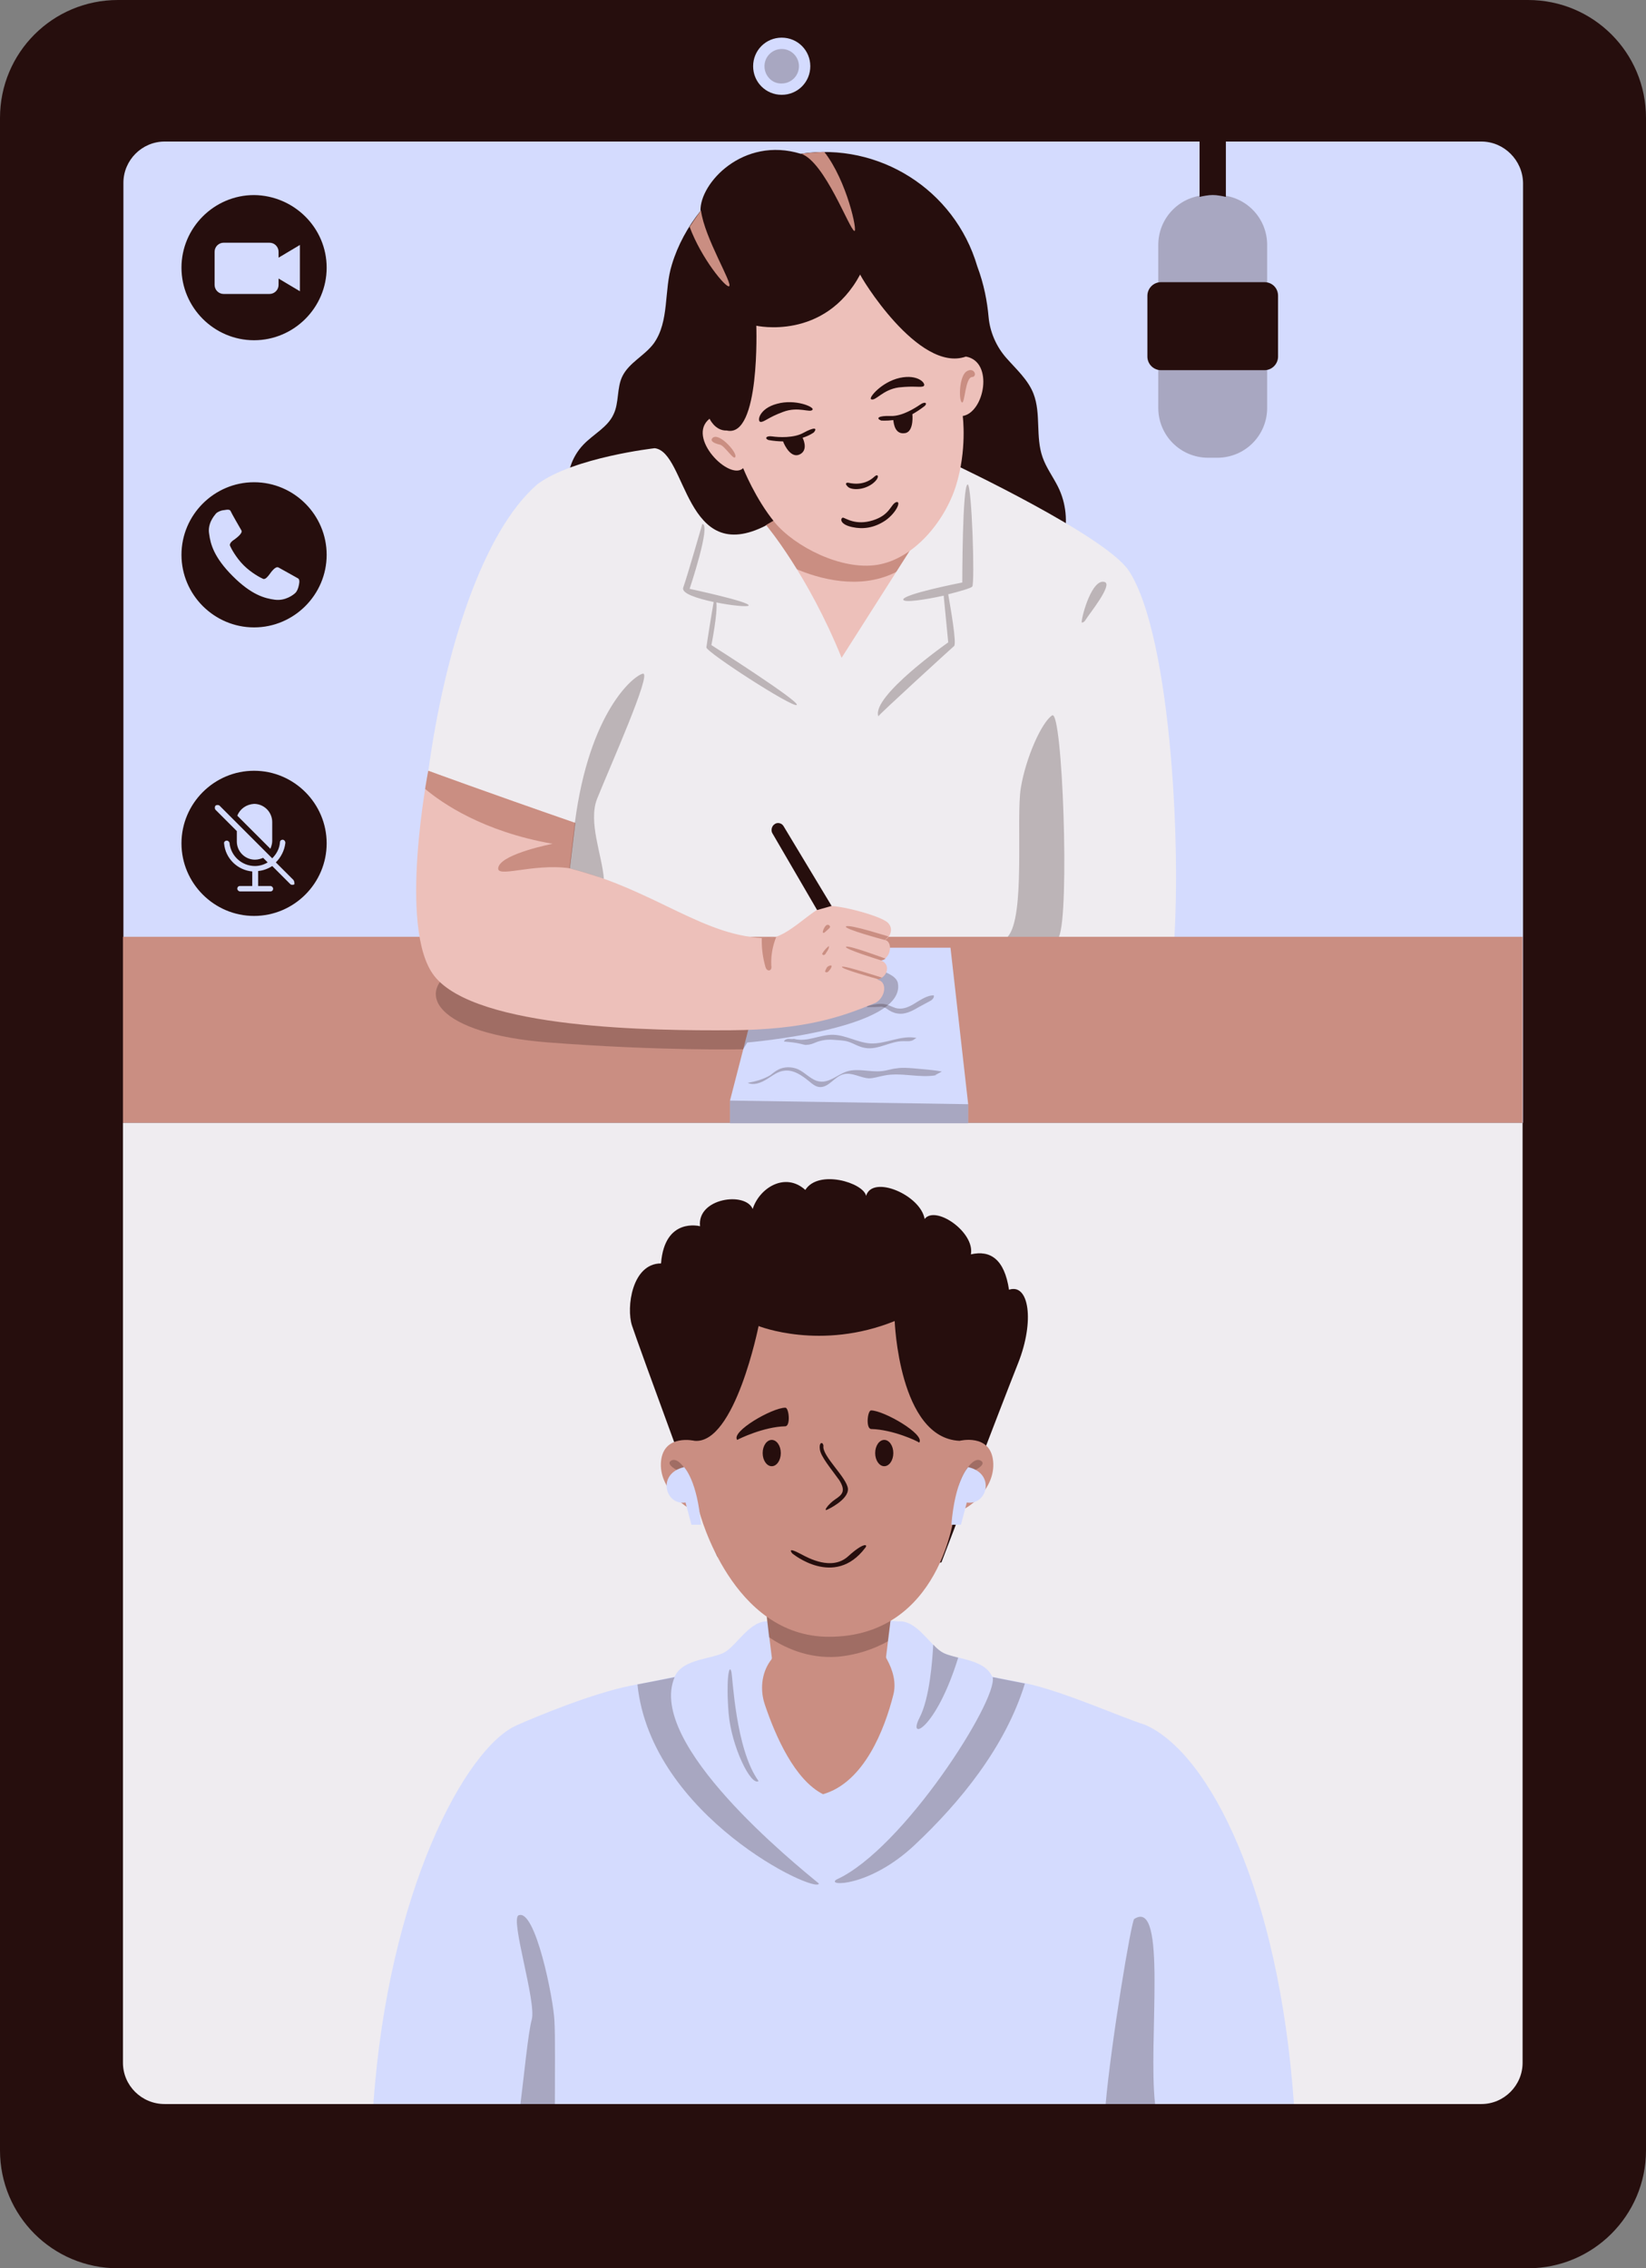 <?xml version="1.0" encoding="UTF-8" standalone="no"?><svg xmlns="http://www.w3.org/2000/svg" xmlns:xlink="http://www.w3.org/1999/xlink" fill="#000000" height="500" preserveAspectRatio="xMidYMid meet" version="1" viewBox="0.0 0.0 362.8 500.0" width="362.8" zoomAndPan="magnify"><rect x="0.0" y="0.0" width="362.8" height="500.0" fill="#808080" stroke="none"/><g id="change1_1"><path d="M336.8,500H26c-14.4,0-26-11.6-26-26V26C0,11.6,11.6,0,26,0h310.8c14.4,0,26,11.6,26,26v448 C362.8,488.4,351.1,500,336.8,500z" fill="#260e0d"/></g><g id="change2_1"><path d="M326.5,31.2H36.3c-5,0-9.1,4.1-9.1,9.1v207.2h308.5V40.3C335.6,35.3,331.5,31.2,326.5,31.2z M234.4,119 l-40.4,4c-11.4,4.3-23.7,6-35.8,5.2c-2.7-0.2-5.3-0.5-7.9-1.2c-3.1-0.8-5.9-2.2-8.8-3.5c-5.2-2.5-10.7-5.2-14.2-9.8 c-1.3-1.7-1.6-3.3-2-5.4c-0.6-3.7,0.7-7.6,3.3-10.3c2.2-2.3,5.3-3.8,6.6-6.6c1.3-2.6,0.7-5.9,2-8.5c1.5-3,4.9-4.5,6.9-7.2 c3.5-4.9,2.2-11.7,4-17.4c1.3-4.3,3.5-8.3,6.3-11.8c-0.2-6.1,9.4-16.5,22.1-12.6c17.1-2.6,33.9,7.8,38.9,24.8 c1.5,4,2.2,7.8,2.5,11.2c0.3,3.3,1.7,6.5,3.9,9c2.2,2.5,4.8,4.8,6,7.9c1.7,4.4,0.4,9.5,2,14c0.8,2.3,2.3,4.3,3.4,6.5 C235,110.9,235.4,115.1,234.4,119z" fill="#d4dbfe"/></g><g id="change3_1"><path d="M185.1,120.2c4-0.5,8.2-0.6,11.8,1c5.9,2.7,9.1,9.3,10.2,15.8c0.9,5,0.8,10.3-0.2,15.3c-0.4,2-1,4.1-2.3,5.6 c-1.8,2-4.7,2.8-7.4,3.1c-7.8,0.9-15.8-1.2-22.8-4.9c-5.9-3.1-11.6-8.2-12-14.9c-0.3-5.1,2.6-9.8,5.7-13.9c1.3-1.7,2.8-3.4,4.6-4.5 s4.2-1.6,6.2-0.8" fill="#edc0ba"/></g><g id="change4_1"><path d="M170.4,122.6c0,0-1.6-1.6-2.6-4.4c0.2-1,0.6-1.9,1.1-2.5l3.6-2.1l33.8,3.8 C194.3,137.9,170.3,123.1,170.4,122.6z" fill="#ca8e82"/></g><g id="change5_1"><path d="M27.1,454.7V247.5h308.5v207.2c0,5-4.1,9.1-9.1,9.1H36.3C31.2,463.8,27.1,459.7,27.1,454.7z M112.5,213.4 c12.6,7.5,145.8,0,145.8,0c2.5-22.7,0-73.2-9.5-87.6c-5.1-7.7-38.4-23.4-38.4-23.4c-2.8,7.4-5.3,11.8-5.3,11.8l-19.6,30.8 c-7.4-18.3-16.6-29.2-16.6-29.2c-18,9.3-17.5-16.2-24.6-17c0,0-17.8,2-25.8,7.9c-12.1,10.4-20.5,36.8-24.1,63.3 c-1.2,9.1,6.1,20,6.4,28.6C100.7,198.5,99.9,205.9,112.5,213.4z" fill="#efecf0"/></g><g id="change2_2"><path d="M285.2,463.8H183.7H82.3c3.3-46.9,20.3-78.5,31.6-83.5c4.5-2,16.6-7,25-8.7c5.6-1.1,9.8-2,9.8-2 c1.8-4.1,8.5-3.8,11.2-5.5c2.7-1.7,5.5-7,9.5-6.7l14.3-1.1l14.3,1.1c4-0.3,6.8,5,9.5,6.7s9.4,1.4,11.2,5.5c0,0,2.9,0.6,7.1,1.4 c8.4,1.7,21.4,7.6,26.6,9.2C266.7,386.5,281.9,417,285.2,463.8z" fill="#d4dbfe"/></g><g id="change4_2"><path d="M335.6,247.5H27.1v-41h308.5V247.5z M196.9,373.6c0.7-2.7-0.1-5.5-1.5-8c-0.1-0.1-0.1-0.3-0.1-0.4l1.1-8.9 l-13.7,2.8l-13.7-2.8l1.1,8.9c0.1,0.3,0,0.6-0.3,0.9c-2,2.8-2.3,6.5-1.2,9.7c2.3,6.8,6.5,16.5,12.8,19.7 C190.5,392.9,195,381.1,196.9,373.6z" fill="#ca8e82"/></g><g id="change2_3"><path d="M213.4,243.4v4.2h-52.5v-5l8.7-33.7h39.9L213.4,243.4z" fill="#d4dbfe"/></g><g id="change1_2"><path d="M196.4,356.3l-0.7,5.5c-2.9,1.6-6.6,3-11.1,3.4c-6.7,0.5-12-2.2-15.1-4.3l-0.5-4.5l13.7,2.8 L196.4,356.3z" fill="#260e0d" opacity="0.25"/></g><g id="change1_3"><path d="M158.1,343.1c-1.4-2.9-17.5-46.9-18.8-50.9s0-13.7,6.4-13.7c0.8-10.3,8.6-8.2,8.6-8.2 c-0.7-6.2,10-7.7,11.6-3.8c1.5-4.7,7.2-8.2,11.6-4.2c2.9-4.6,12.8-1.6,13.4,1.3c1.4-4.7,12-0.2,12.9,5.1c2.4-3.1,11.1,2.9,10.2,7.8 c4.3-1,7.4,1.1,8.4,7.8c4.4-1.5,5.7,6.9,2,16.2s-16.9,43.9-16.9,43.9l-33.6,5.2" fill="#260e0d"/></g><g id="change4_3"><path d="M211.5,317.6c0,0,6.8-1.7,7.4,4.5s-5.8,11-8.5,11.3c0,0-2.9,27.4-27.7,27.4c-21.4,0-28.5-27.4-28.5-27.4 c-2.6-0.3-9.1-5.2-8.5-11.3c0.6-6.1,7.4-4.5,7.4-4.5c8.9,0.8,14.1-25.3,14.1-25.3s13.7,5.5,30-1.1 C197.2,291.1,198.1,317,211.5,317.6z" fill="#ca8e82"/></g><g id="change1_4"><path d="M197.9,216.7c1.9,10.2-33.2,13.1-33.2,13.1l-0.9,1.5c0,0-17.9,0.4-42.8-1.5 s-30.3-11.2-20-16.6C101,213.2,195.9,206.5,197.9,216.7z M149.5,324.2c1.3,0.5,2.7,6,3.3,4.4c0.5-1.3-2.8-8-4.9-6.6 C146.9,322.6,148.4,323.7,149.5,324.2z M216.2,322c-2.1-1.4-5.5,5.3-4.9,6.6c0.7,1.6,2.1-3.9,3.3-4.4 C215.8,323.7,217.3,322.6,216.2,322z" fill="#260e0d" opacity="0.25"/></g><g id="change2_4"><path d="M178.6,14.6c0,3.5-2.8,6.3-6.3,6.3c-3.5,0-6.3-2.8-6.3-6.3s2.8-6.3,6.3-6.3C175.8,8.3,178.6,11.1,178.6,14.6 z M151.1,331.2l1.3,4.9h2.1c-0.8-9.7-3.6-12.5-3.7-12.7C144.7,324.8,146.6,331.9,151.1,331.2z M213.4,323.4 c-0.1,0.2-2.9,2.9-3.7,12.7h2.1l1.3-4.9C217.6,331.9,219.5,324.8,213.4,323.4z" fill="#d4dbfe"/></g><g id="change3_2"><path d="M212.9,78.6c6.2,1.1,4.1,12.3-0.7,13.1c0,0,1,7.4-1.5,15.4c-2.5,7.9-9.3,16.1-17.3,17.4 c-8,1.3-18.3-4.1-22.6-9.3c-4.3-5.2-7-12-7-12c-3,2.9-12.6-6.8-7.4-10.9c0,0,1.2,2.7,3.8,2.6c7.4,1.7,6.5-23.1,6.5-23.1 s15,3.4,22.9-11.3C189.4,60.6,202.4,82.3,212.9,78.6z M95.7,215.1c9.2,11.8,48.7,12.1,65.3,12c16.6-0.1,24.7-3,32.1-6.1 c2.2-1.4,2.5-4.7,0.2-5.1c2.3-0.3,3.2-3.4,0.8-4.2c2.3-0.3,2.8-4.2,0.9-4.5c0.9-0.3,2.2-2.3,0.7-3.8s-10.8-4-13.6-3.7 c-2.8,0.3-8.5,7.1-12.7,7.1c-14.1,0-24.8-10.6-43.8-15.4l1.2-10c-19.9-6.9-32.4-11.5-32.4-11.5S87.6,204.7,95.7,215.1z" fill="#edc0ba"/></g><g id="change4_4"><path d="M157,96.6c1.3-1.5,5.3,2.9,5.1,4c-0.2,1.3-2.4-2.5-3.5-2.6C157.7,97.8,156.4,97.3,157,96.6z M212,88.7 c0.7,0.5,0.7-5.8,2.4-5.6c1.1-0.3,0.2-2.3-1.4-1.2S211.3,88.2,212,88.7z M94.4,169.9c0,0-0.3,1.5-0.7,4c3.7,3.1,12.7,9.4,28.1,12.1 c0,0-10.8,2.1-11.9,5c-1.1,2.9,7.3-0.8,15.7,0.4l1.2-10C106.9,174.5,94.4,169.9,94.4,169.9z M194.4,215.5c-0.1,0-8.2-2.7-8.8-2.4 c-0.6,0.4,7.8,2.7,7.8,2.7C193.7,215.9,194.1,215.7,194.4,215.5z M193.4,215.9c0,0,0.4,0.2,0.9,0.4C194,216.1,193.7,216,193.4,215.9 z M186.5,208.7c-0.7,0.4,7.7,3,7.7,3c0.4,0,0.7-0.2,1-0.4C195,211.3,187.2,208.3,186.5,208.7z M186.5,204.2c-0.9,0.5,8.5,3,8.5,3 s0.1,0,0.1-0.1c0.2-0.1,0.5-0.4,0.7-0.7C195.9,206.5,187.4,203.7,186.5,204.2z M169.6,213.9c0.4-0.1,0.5-0.6,0.4-1.1 c-0.1-2.2,0.3-4.3,1.1-6.3c-0.6,0.2-1.2,0.3-1.7,0.3c-0.5,0-1,0-1.5,0c0,0.2,0,0.5,0,0.7c0,1.9,0.3,3.8,0.8,5.6 C168.8,213.5,169.1,214,169.6,213.9z M181.4,205.2c0,0.1-0.1,0.3,0,0.4c0.1,0.1,0.3,0,0.4-0.1c0.3-0.3,0.6-0.5,0.9-0.8 c0.2-0.2,0.4-0.4,0.1-0.7C182.1,203.4,181.5,204.8,181.4,205.2z M182.5,208.7c-0.5,0.4-0.9,0.9-1.2,1.4c-0.1,0.1-0.1,0.2,0,0.3 c0,0,0.1,0.1,0.1,0.1c0.3,0.1,0.6-0.2,0.7-0.5c0.3-0.4,0.7-1,0.6-1.5C182.7,208.6,182.6,208.6,182.5,208.7z M182.8,212.9 c-0.5,0.1-0.7,0.6-0.9,1.1c0,0.1-0.1,0.1,0,0.2c0,0.1,0.1,0.1,0.2,0.1c0.2,0.1,0.5-0.1,0.6-0.3c0.3-0.3,0.5-0.6,0.6-1 c0,0,0-0.1,0-0.1c0-0.1-0.2,0-0.3-0.1 M176.6,33.9c5.2,1.8,10.6,16.6,11.7,17c0.8,0.4-1.6-11-6.6-17.4 C180,33.5,178.3,33.7,176.6,33.9z M152,50c2.6,7,8,13.5,8.7,13.1c0.9-0.5-5.4-10.6-6.2-16.7C153.6,47.6,152.8,48.8,152,50z" fill="#ca8e82"/></g><g id="change1_5"><path d="M168.5,14.6c0-2.1,1.7-3.8,3.8-3.8c2.1,0,3.8,1.7,3.8,3.8c0,2.1-1.7,3.8-3.8,3.8 C170.2,18.5,168.5,16.7,168.5,14.6z M213.4,243.4l-52.5-0.8v5h52.5V243.4z M201.4,235.5c-1.3-0.1-2.5-0.2-3.8,0 c-1.1,0.1-2.1,0.5-3.2,0.6c-2.6,0.3-5.3-0.7-7.8,0.1c-2,0.7-3.8,2.5-5.9,2.2c-1.8-0.2-3.1-1.9-4.8-2.7c-1.4-0.6-3.1-0.6-4.4,0.1 c-0.6,0.3-1.2,0.8-1.7,1.2c-1.5,0.9-3.3,1.4-5,1.7c1.4,0.6,2.9,0,4.2-0.8c1.3-0.8,2.5-1.8,4-1.9c2-0.2,3.8,1.1,5.4,2.4 c0.6,0.5,1.3,1.1,2.1,1.2c2.1,0.3,3.4-2.3,5.4-2.8c1.9-0.5,3.7,0.8,5.6,0.9c1.1,0,2.2-0.4,3.3-0.6c3.8-0.8,7.8,0.6,11.6-0.1 c-0.1,0-0.2,0-0.3,0l1.5-0.8C205.4,235.8,203.4,235.7,201.4,235.5z M173.8,229c-0.4,0-0.9,0.2-1,0.6c0,0.1,0.1-0.1,0.1,0 c1.2,0.1,2.4,0.2,3.6,0.5c0.5,0.1,0.9,0.3,1.4,0.2c0.7,0,1.4-0.3,2.1-0.6c1.1-0.4,2.3-0.6,3.6-0.5c1.1,0.1,2.3,0.1,3.3,0.4 c1.3,0.4,2.4,1.2,3.8,1.4c2.8,0.5,5.5-1.5,8.4-1.5c0.7,0,1.5,0.1,2.1-0.2l0.8-0.5c-3.4-0.7-6.8,1.4-10.2,1.2 c-2.8-0.2-5.3-1.8-8.1-1.9c-2.9-0.1-5.8,1.7-8.7,0.9C174.6,229.1,174.2,229,173.8,229z M195,222.1c0.2,0.1,0.4,0.2,0.5,0.3 c0.7,0.5,1.5,0.9,2.3,1c1.6,0.3,3.2-0.5,4.7-1.4c0.9-0.5,1.7-0.9,2.6-1.4c0.4-0.2,0.9-0.8,0.7-1.2c-1.4,0-2.7,0.9-3.9,1.6 c-1.2,0.8-2.6,1.5-4,1.3c-0.9-0.1-1.7-0.7-2.7-0.9c-1.2-0.3-2.5,0-3.7,0.3c-0.2,0-0.5,0.2-0.4,0.3c1.1,0,2.2,0,3.2-0.1 C194.6,222,194.8,222,195,222.1z M131.6,176.1c2.8-7,12.2-28,10.1-27.6c-2,0.4-11.8,8.3-15,32.9l-1.2,10c2.7,0.7,5.2,1.5,7.6,2.3 C132.7,188.5,129.6,181.2,131.6,176.1z M157.3,132.7c-0.4,2.2-1.5,9.1-1.6,10c-0.1,1,18.9,13.3,19.9,12.7c1-0.6-18.8-13.2-18.8-13.2 s1.4-7,1.1-9.4c3.4,0.7,6.8,1,7.1,0.7c0.6-0.8-13-3.7-13-3.7s4.8-14.3,2.8-14.3c0,0-3.4,11.8-4.2,14 C150.1,130.8,153.6,131.9,157.3,132.7z M210.3,142.4c0.6-0.6-0.8-8.5-1.3-11.4c2.8-0.7,5.1-1.4,5.3-1.7c0.6-0.9-0.1-22.4-1-22.5 c-1.2-0.1-1.2,21.6-1.2,21.6s-13.3,2.6-13,3.8c0.2,0.7,4.8,0,8.9-0.9l1,10.3c0,0-17,11.9-15.4,16.3 C193.5,157.7,209.5,143.1,210.3,142.4z M231.9,157.7c-2.3,1.5-5.8,9.3-6.9,16c-1.1,6.7,1.1,28.4-2.9,32.8h11.3 C235.8,201.3,234.2,156.2,231.9,157.7z M243.5,128.3c-2.7-0.9-5,7.1-5.1,8.9c0.3,0.1,0.7-0.2,0.9-0.6 C240.1,135.3,245.3,128.9,243.5,128.3z M268.3,43h-2c-6.1,0-11,4.9-11,11v35.9c0,6.1,4.9,11,11,11h2c6.1,0,11-4.9,11-11V54 C279.3,47.9,274.4,43,268.3,43z M148.7,369.7c0,0-3.4,0.7-8.2,1.6c3,29.1,39.5,46.3,40,43.9C175.3,410.9,142.4,384.4,148.7,369.7z M160.6,377.7c0.6,7.2,4.9,16.1,6.6,14.9c-5.1-7-5.7-23.1-6-24.1C160.7,366.5,160,370.4,160.6,377.7z M184.4,414.3 c-2.5,1.5,7.2,1.8,17.2-7.6s20-21.6,24.3-35.6l-7.1-1.4C220,374.7,199.1,407.6,184.4,414.3z M202.7,378.6c-2.8,5.4,3.6,2.7,8.5-13.2 c-1.5-0.4-2.8-0.7-3.7-1.3c-0.6-0.4-1.2-0.9-1.8-1.6C205.5,366.2,204.9,374.3,202.7,378.6z M114.3,422.2c-1.9,0.8,4,19.2,2.9,23 c-0.8,2.9-1.7,12.4-2.5,18.7h7.6c0-6.3,0.1-15.5-0.1-18.5C122,440.7,118,420.6,114.3,422.2z M250,423c-0.6,0.2-5.1,27.2-6.3,40.8 h10.9C253,450.1,257.4,418.2,250,423z" fill="#260e0d" opacity="0.25"/></g><g id="change1_6"><path d="M203.8,89.5c-0.9,0.7-1.8,1.3-2.7,1.8c0.1,1.1,0.1,4.1-1.8,4.2c-2,0.2-2.3-2-2.4-2.9c0,0,0,0,0,0 c-1.6,0.2-2.7,0.1-2.7,0.1c-1.2-0.5-0.6-1.1,2.1-1c2.5,0.1,5.3-1.7,6.5-2.5C203.9,88.4,204.5,88.9,203.8,89.5z M198.1,85.4 c3.6-0.4,4.9,0.1,5.5-0.3c0.6-0.5-1.2-2.7-5.3-1.8c-4,0.9-6.9,4.4-6.3,4.7C193,88.5,194.5,85.9,198.1,85.4z M170.2,96.2 c-1.4-0.2-1.7,0.5-0.8,0.8c1.1,0.2,2.2,0.3,3.2,0.3c0.4,1.1,1.8,3.7,3.6,2.9c1.8-0.8,1.1-2.9,0.7-3.7c0,0,0,0,0,0 c1.6-0.5,2.5-1.2,2.5-1.2c0.8-1,0.1-1.2-2.3,0.1C175,96.6,171.6,96.4,170.2,96.2z M167.6,93c0.8,0.1,1.7-1,5-2.2 c3.4-1.3,6,0.3,6.5-0.5c0.4-0.6-3.8-2.4-7.8-1.3C167.4,90,166.8,92.8,167.6,93z M187,107.4c0.8,0.6,3.2,0.7,5.2-0.7 c1.9-1.4,1.4-2.5,0.5-1.6c-2.5,2.3-5.6,1.3-5.8,1.3C186.3,106.4,186.3,106.8,187,107.4z M187.9,116.2c2.3,0.5,4.8,0.2,7.3-1.5 c2.5-1.8,3.5-4.4,2.3-4c-1.2,0.5-1.3,2.8-5.1,4c-3.8,1.2-6-0.5-6.6-0.6C185.2,114.2,185,115.6,187.9,116.2z M170.7,181.7 L170.7,181.7c-0.6,0.4-0.8,1.3-0.5,1.9l9.9,17l3.2-0.9l-10.6-17.6C172.3,181.4,171.3,181.2,170.7,181.7z M278.7,62.2h-22.8 c-1.7,0-3,1.4-3,3v13.4c0,1.7,1.4,3,3,3h22.8c1.7,0,3-1.4,3-3V65.2C281.7,63.5,280.4,62.2,278.7,62.2z M270.2,43.4V31.2h-5.8v12.2 c0.9-0.2,1.9-0.4,2.9-0.4S269.3,43.2,270.2,43.4z M173.1,310.3c-2.9,0-12.1,5.3-10.6,7.1c0.3-0.2,5.8-2.9,10.6-3 C174.3,314.3,173.9,310.3,173.1,310.3z M192,310.9c-0.8,0-1.2,4,0,4.1c4.8,0.1,10.3,2.7,10.6,3C204,316.2,194.8,310.9,192,310.9z M184.1,330.5c-1.5,1-2.9,2.9-1.6,2.2c0,0,4.5-2.1,4.4-4.5c-0.2-2.5-5.8-7.3-5.4-9.5c-0.1-0.9-1-0.9-0.8,0.7 c0.1,1.6,2.6,4.5,4.3,6.9C186.5,328.7,185.6,329.5,184.1,330.5z M186.9,343.1c-3.6,3.2-8.8,0.3-10.3-0.5c-1.5-0.8-2.9-1.4-2-0.2 c0,0,9.3,7.8,16.1-1.2C191.4,340.4,190.4,339.9,186.9,343.1z M170.1,317.4c-1.1,0-2,1.3-2,2.9c0,1.6,0.9,2.9,2,2.9 c1.1,0,2-1.3,2-2.9C172.1,318.7,171.2,317.4,170.1,317.4z M194.9,317.4c-1.1,0-2,1.3-2,2.9c0,1.6,0.9,2.9,2,2.9s2-1.3,2-2.9 C196.9,318.7,196,317.4,194.9,317.4z M72,59c0,8.8-7.2,16-16,16c-8.8,0-16-7.2-16-16s7.2-16,16-16C64.8,43.1,72,50.2,72,59z M61.4,61.4l4.7,2.8l0-5.1l0-5.1l-4.7,2.8l0-1.3c0-1.1-0.9-2-2-2l-10.1,0c-1.1,0-2,0.9-2,2l0,7.3c0,1.1,0.9,2,2,2l10.1,0 c1.1,0,2-0.9,2-2L61.4,61.4z M40,122.3c0-8.8,7.2-16,16-16s16,7.2,16,16c0,8.8-7.2,16-16,16S40,131.1,40,122.3z M46.1,117.7 c0.3,2.3,1.1,5.2,5.2,9.3c4.1,4.1,7,4.9,9.3,5.2c2.3,0.3,4.1-1.1,4.5-1.5c0.4-0.4,0.6-1,0.7-1.4c0.1-0.4,0.4-1.5-0.1-1.8 c-0.5-0.3-3.6-2-4.3-2.4c-0.7-0.4-1.7,1.1-2,1.5c-0.3,0.4-0.9,1.2-1.4,1c-0.5-0.2-2.6-1.3-4.3-3c-1.7-1.7-2.8-3.8-3-4.3 c-0.2-0.5,0.5-1.1,1-1.4c0.4-0.3,1.9-1.4,1.5-2c-0.4-0.7-2.2-3.8-2.4-4.3c-0.3-0.5-1.4-0.1-1.8-0.1c-0.4,0.1-1,0.3-1.4,0.7 C47.2,113.7,45.7,115.4,46.1,117.7z M72,185.9c0,8.8-7.2,16-16,16c-8.8,0-16-7.2-16-16s7.2-16,16-16C64.8,169.9,72,177.1,72,185.9z M52.3,179.8l7.3,7.3c0.2-0.5,0.4-1.1,0.4-1.7v-4.2c0-2.2-1.8-4-4-4C54.3,177.3,52.9,178.3,52.3,179.8z M64.7,194l-3.9-3.9 c1.1-1.1,1.9-2.6,2.1-4.3c0-0.4-0.3-0.7-0.6-0.7c-0.3,0-0.6,0.2-0.6,0.6c-0.1,1.4-0.8,2.6-1.7,3.5l-11.6-11.6 c-0.2-0.2-0.7-0.2-0.9,0c-0.2,0.2-0.2,0.7,0,0.9l4.7,4.7v2.3c0,2.2,1.8,4,4,4c0.7,0,1.3-0.2,1.8-0.4l1,1c-0.8,0.5-1.8,0.8-2.8,0.8 c-2.9,0-5.3-2.2-5.6-5c0-0.3-0.3-0.6-0.6-0.6c-0.4,0-0.7,0.3-0.6,0.7c0.3,3.2,2.9,5.8,6.2,6.1v3.2h-2.7c-0.4,0-0.6,0.3-0.6,0.6 s0.3,0.6,0.6,0.6h6.7c0.4,0,0.6-0.3,0.6-0.6s-0.3-0.6-0.6-0.6h-2.7V192c1.1-0.1,2.2-0.5,3.1-1.1l4,4c0.2,0.2,0.7,0.2,0.9,0 C64.9,194.7,64.9,194.3,64.7,194z" fill="#260e0d"/></g></svg>